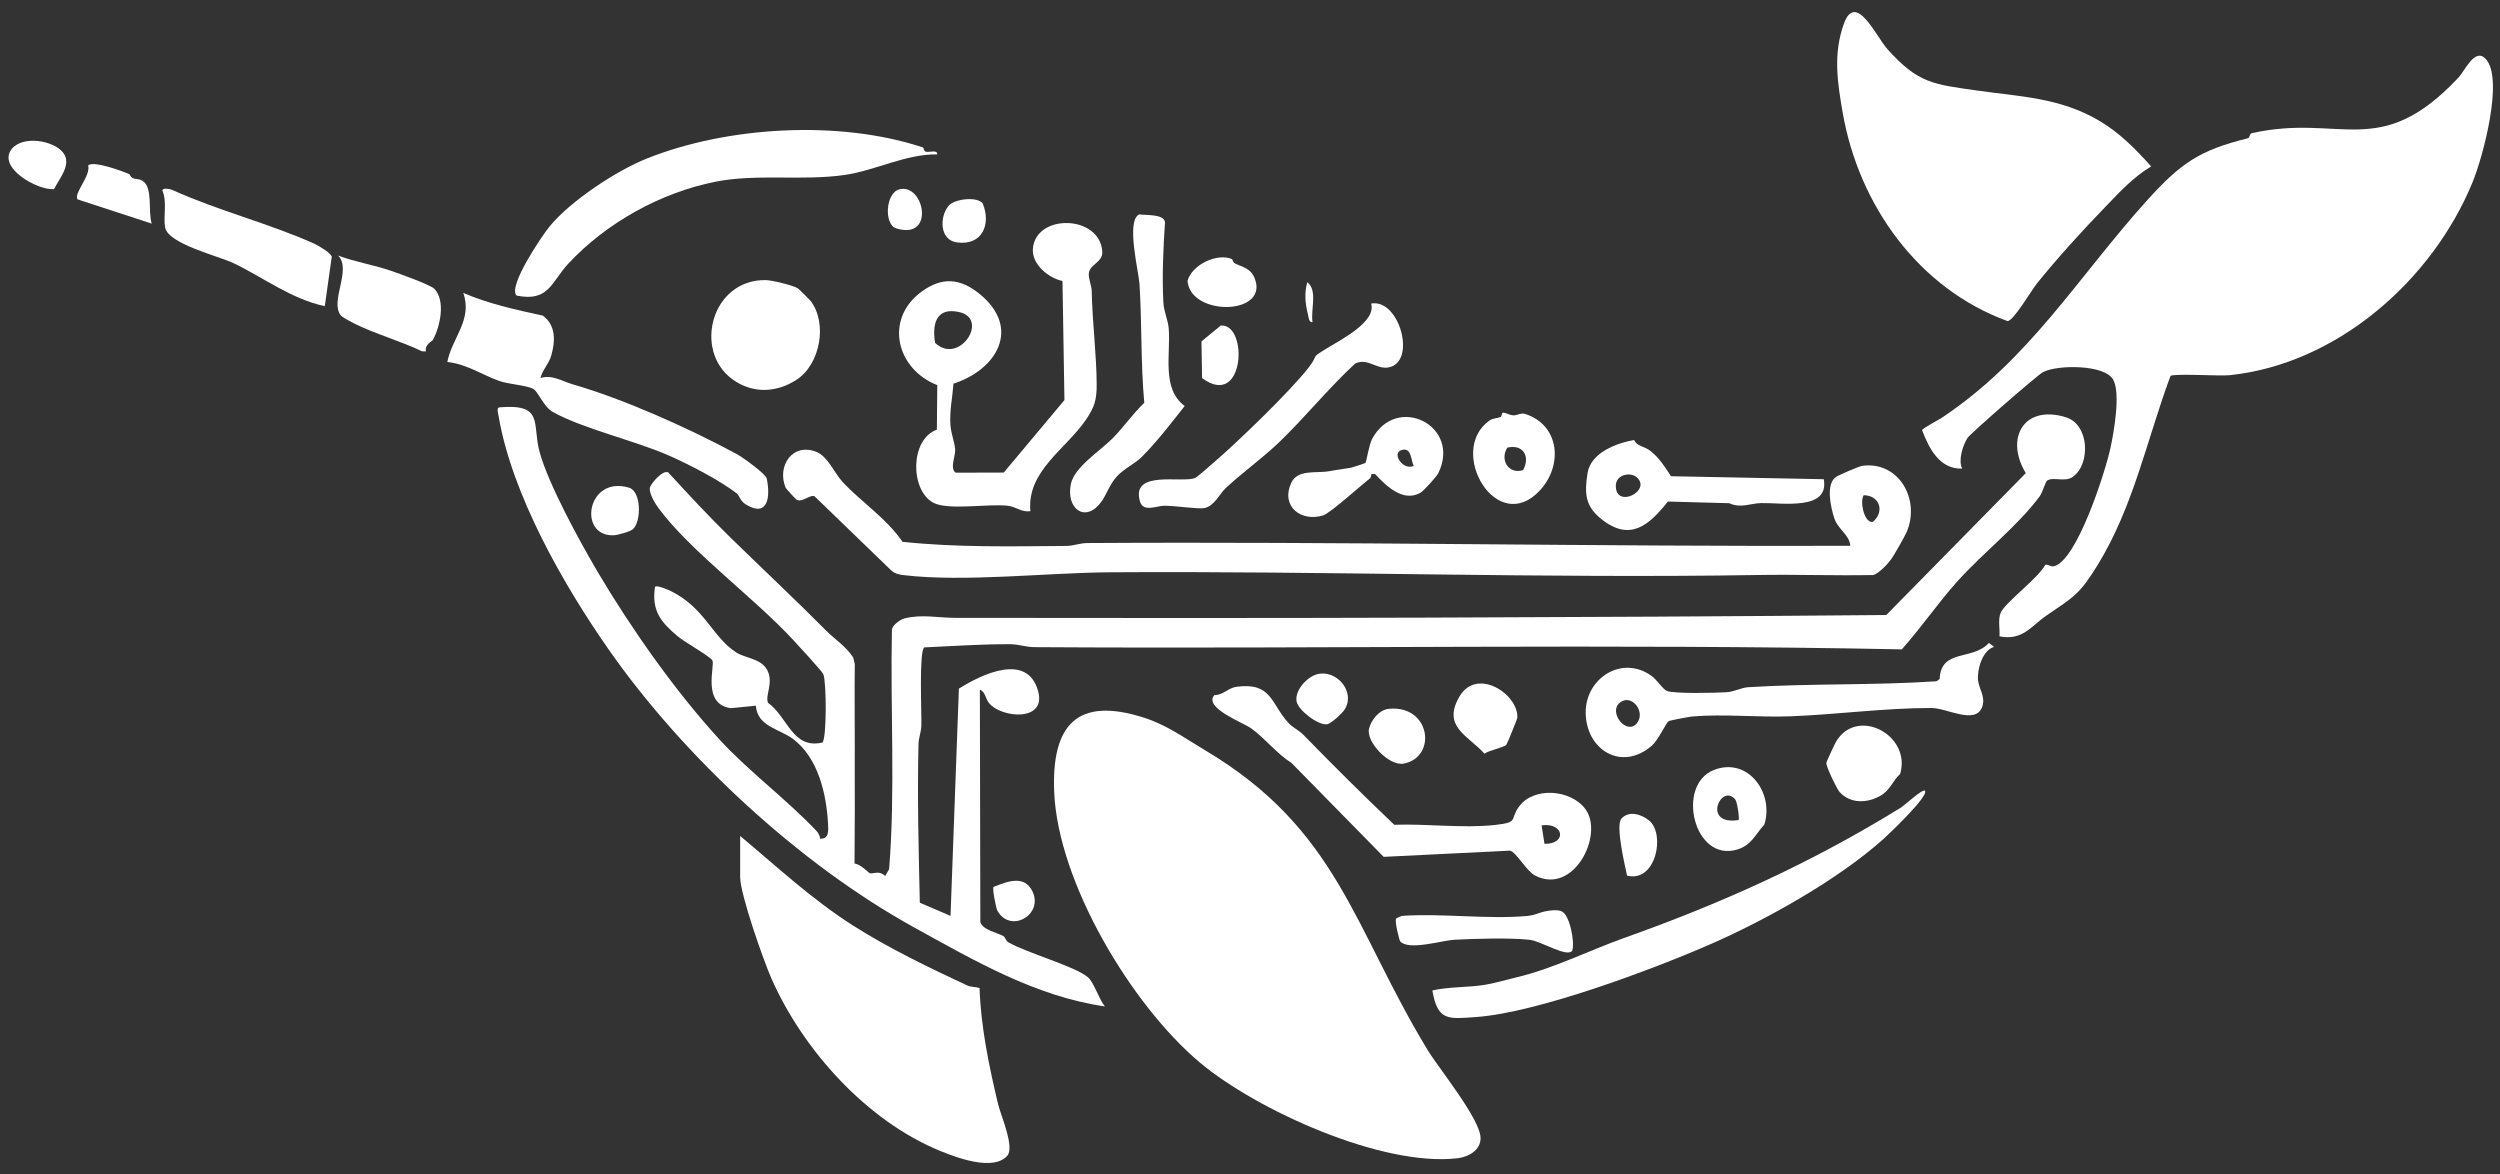 <?xml version="1.0" encoding="UTF-8"?>
<svg id="Layer_1" data-name="Layer 1" xmlns="http://www.w3.org/2000/svg" viewBox="0 0 938.88 440.94">
  <rect x="0" y="0" width="938.88" height="440.94" fill="#333333" stroke="none"/>
  <defs>
    <style>
      .cls-1 {
        fill: #fff;
      }
    </style>
  </defs>
  <path class="cls-1" d="M224.35,214.61c12.54,21.22,29.42,45.25,46.1,63.37,10.82,11.75,24.57,21.88,36.07,33.96.81.85,1.38,1.82,1.46,3.02,3.34.21,3.13-2.85,3-5.45-.6-11.35-3.72-24.89-13.1-31.95-5.23-3.94-13.4-4.61-14.02-12.54l-9.36.94c-11.15-1.49-5.83-16.12-6.98-17.97-.97-1.56-10.45-6.87-13.02-9.04-6.32-5.33-9.82-9.53-8.53-18.46.32-1.12,5.53,1.27,6.19,1.6,12.62,6.32,15.37,17.14,24.3,22.91,3.44,2.22,9.2,2.28,11.56,6.43,2.71,4.76-.79,9.81.41,12.51,7.45,5.29,9.12,17.51,20.43,14.92,1.62-1.37,1.57-22.63.35-25.63-.48-1.19-9.42-10.83-11.22-12.78-14.57-15.85-38.52-33.24-50.55-49.44-1.36-1.83-3.54-5.37-3.42-7.58.09-1.63,5-7.19,6.94-6.01,7.67,8.36,15.36,16.65,23.48,24.58,12.02,11.73,24.13,23.06,36,35,3.19,3.21,7.34,5.75,10.01,9.99l.57,2.43c-.13,10.36-.02,20.73-.01,31.09,0,5.62-.04,11.26,0,16.92.07,8.96-.1,17.93-.09,26.88,2.27.19,5.4,3.58,5.75,3.65,1.51.27,3.49-1.19,5.77,1.02l1.47-2.56c2.39-29.76.41-60.01,1.05-89.94.17-1.74,3.22-3.87,4.75-4.25,6.54-1.62,12.72-.21,18.71-.2,59.28.1,118.97.11,177.98-.08,57.35-.19,114.65-.47,172-.98l52.39-53.29c-7.88-12.96-.88-25.8,14.96-21.02,8.96,2.7,9.44,17.56,2.73,22.41-2.93,2.12-7.44-.08-9.61,1.39-.83.56-1.64,4.3-2.94,6.05-8.1,10.88-21.26,21.24-30.52,31.47-7.5,8.28-13.74,17.57-21.19,25.89-108.45-2.18-217.23-.12-325.8-.83-3.09-.02-5.81-1.07-8.9-1.1-10.87-.08-21.58.72-32.4,1.19-2.04,1.28-.97,25.01-1.1,29.4-.07,2.37-1.03,4.55-1.08,6.92-.46,19.81.05,39.77.5,59.57l11.53,4.95,3.14-85.35c8.72-5.48,25.79-13.69,29.77,1,3.14,11.58-13.84,10.06-18.45,4.42-1.43-1.75-1.35-4.23-3.44-5.05l.18,87.3c.9,3.01,6.3,3.89,8.72,5.32.66.39.84,1.75,1.88,2.33,7.14,4.03,24.69,8.88,29.73,13,2.3,1.88,4.25,8.41,6.46,11.02-25.95-3.69-49.13-17.25-71.76-29.72-42.81-23.6-86.41-63.95-114.63-104.34-16.95-24.26-36.31-58.11-41.33-87.66-.17-.99-.84-3.11.3-3.26,16.98-1.44,12.19,6.18,15.12,16.84,3.32,12.05,15.1,33.63,21.71,44.8Z"/>
  <path class="cls-1" d="M452.3,281.6c50.19,29.76,55.76,66.47,83.81,112.67,4.33,7.13,19.93,26.11,19.92,33.18,0,4.46-4.42,7.02-8.57,7.52-28.16,3.38-75.57-18-96.99-36.05-25.62-21.59-53.14-67.58-54.56-101.42-1.06-25.09,8.46-36.16,33.91-27.91,8.6,2.79,15.24,7.72,22.48,12.01Z"/>
  <path class="cls-1" d="M815.13,141.19c-8.89,23.96-13.84,49.02-27.42,71.1-6.78,11.02-8.98,11.92-19.14,18.86-5.76,3.93-8.93,9.57-17.67,7.83.25-2.83-.67-6.35.52-8.98,1.7-3.74,14.18-13.03,16.68-17.85.88-.36,2.14.75,3.13.54,8.77-1.85,19.52-35.85,21.37-44.5,1.29-6.01,3.81-20.27,1.08-25.49-3.09-5.92-21.22-5.78-26.49-2.91-2.15,1.17-27.3,23.1-28.3,24.69-1.8,2.86-3.54,8.41-1.99,11.5-8.45.33-12.44-7.57-15.06-14.42.04-.62,6.22-3.89,7.33-4.62,33.02-21.9,51.28-52.99,77.07-81.58,12.72-14.1,19.83-18.97,37.9-23.41.83-.2.72-1.75,1.43-1.91,33.52-7.57,48.07,10.75,77.81-21.01,2.31-2.46,5.98-11.11,10.01-7.03,7.18,7.25-1.05,37.26-4.75,46.29-15.09,36.89-50.86,68.43-91.35,72.63-3.71.38-21.25-.75-22.18.29Z"/>
  <path class="cls-1" d="M788.5,45.42c7.59,4.49,13.52,10.58,19.38,17.08-6.75,3.98-12.05,9.88-17.49,15.48-8.19,8.43-18.14,19.4-25.46,28.53-1.98,2.46-8.97,14.36-11.05,14.06-33.54-12.28-55.81-43.66-61.84-78.19-1.99-11.39-3.64-22.08.4-33.38,4.47-12.49,12.11,4.71,16.45,9.53,11.55,12.84,17.18,13.11,33.53,15.46,16.05,2.31,31.11,2.57,46.09,11.43Z"/>
  <path class="cls-1" d="M694.91,204.97c-.52-4.45-4.6-5.96-6.06-10.43-1.32-4.05-3.28-12.76.68-15.44.97-.66,8.67-4,9.83-4.16,13.72-1.83,21.85,12.55,16.75,24.74-.67,1.59-4.8,8.85-5.78,10.22-1.3,1.82-4.89,5.67-6.94,6.06-14.33.27-28.69-.26-43.01-.02-81.08,1.35-162.61-1.58-243.98-1.01-23.39.17-54.19,3.75-76.97,1.07-1.97-.23-3.52-.58-4.98-2.02l-28.52-27.57c-1.7-.83-4.43,2.32-6.7,1.32-.28-.12-4.06-4.26-4.18-4.54-3.4-8.15,2.6-17.15,11.65-13.44,4.21,1.73,6.84,8.15,9.74,11.25,7.25,7.76,16.43,13.59,22.51,22.48,20.36,2.17,41.02,1.7,61.53,1.55,2.6-.02,5.06-1.07,7.91-1.09,95.6-.6,190.95,1.36,286.51,1.04ZM699.92,185.98c-1.61,2.33.27,10.74,3.47,9.99,4.52-3.92,2.5-9.95-3.47-9.99Z"/>
  <path class="cls-1" d="M277.97,313.96c14,11.69,26.82,23.68,42.28,33.56,13.38,8.55,29.24,16.18,43.08,22.61,1.27.59,3.15.47,4.54.92.51,14.81,3.55,29.2,6.94,43.55.92,3.91,6.34,16.24,3.49,19.44-5.28,5.94-19.07.71-25.32-1.85-27.47-11.28-51.29-37.71-63.2-64.55-3.03-6.83-11.81-31.82-11.81-38.18v-15.5Z"/>
  <path class="cls-1" d="M386.95,191.98c-3.23.49-5.39-1.67-8.46-2.04-7.25-.86-22.27,1.81-27.9-1.1-8.81-4.55-8.93-23.88,1.25-27.48l.16-16.72c-15.33-5.98-20.03-24.71-5.95-35.08,7.75-5.7,14.64-5.07,21.92.9,15.7,12.87,6.29,28.4-9.89,33.62-.38,5.23-1.48,10.08-1.15,15.42.2,3.26,1.52,6.27,1.78,9.22.21,2.42-2.14,7.17.19,8.8l18.07-.05,22.78-27.22-.73-44.72c-5.21-1.09-11.53-6.23-11.12-12.05.95-13.36,25.25-12.91,26.07,1.08.23,3.87-4.61,4.68-5.04,7.96-.27,2.06,1.03,4.55,1.07,6.9.23,11.66,1.85,24.16,1.86,35.14,0,5.66-.84,8.31-3.91,12.89-7.48,11.13-22.38,19.39-20.99,34.51ZM351.18,128.77c8.99,8.54,20.54-8.99,9.06-11.57-8.59-1.93-10.26,4.36-9.06,11.57Z"/>
  <path class="cls-1" d="M346.62,55.37c.28.09.34,1.42,1.04,1.59,1.49.37,4.43-.89,4.3,1.02-11.81-.18-23.13,6.05-34.77,7.73-15.91,2.29-32.9-.55-48.46,2.53-20.67,4.1-40.98,15.42-55.26,30.73-6.43,6.9-7.33,14.55-19.49,12.02-3.36-3.43,9.68-22.64,12.48-26.03,7.9-9.57,25.01-20.86,36.52-25.45,30.12-12.03,72.08-14.6,103.65-4.14Z"/>
  <path class="cls-1" d="M722.9,296.97c1.7,1.8-13.49,16.25-15.47,18.02-17.07,15.34-44.19,30.5-65.28,39.7-21.79,9.51-64.86,25.62-87.74,27.25-10.49.75-14.51,1.6-16.49-9.98,6.35-1.41,13.05-1.09,19.44-2.06,3.57-.54,8.5-2.01,12.15-2.86,13.52-3.15,27.69-10.25,40.36-14.76,35.83-12.76,69.05-27.46,103.92-48.92,1.37-.84,8.28-7.25,9.1-6.39Z"/>
  <path class="cls-1" d="M456.05,261.06c3.4-.02,5.11-2.7,8.34-3.14,13.28-1.79,12.88,6.39,19.5,13.59,1.63,1.77,3.92,2.72,5.57,4.42,11.18,11.47,22.55,22.79,34.17,33.82,12.06-.45,25.8,1.38,37.66.08,9.32-1.02,5.53-1.86,9.14-6.86,5.54-7.69,19.61-6.5,25.02.95,7,9.63-4.44,32.36-18.91,24.91-3.34-1.72-7.02-8.8-9.49-9.37l-47.4,2.33-34.71-35.35c-5.41-3.34-10.06-9.37-15.08-12.92-3.15-2.22-17.92-7.71-13.82-12.47ZM580.04,316.91c8.64.07,7.26-8.13-1.1-6.95l1.1,6.95Z"/>
  <path class="cls-1" d="M748.91,242.95c-4.35,1.1-6.46,8.49-6.05,12.53.32,3.24,2.93,6.19,1.55,9.99-2.5,6.86-13.23.43-19,.42-17.46-.03-35.44,2.45-52.95,3.12-12.06.46-25.02-.94-36.92.06-.87.07-8.58,1.49-8.93,1.78-.97.8-3.89,7.1-6.18,9.11-11.37,9.99-24.92,1.66-24.92-12.49,0-12.83,13.76-21.75,24.92-13.49,1.77,1.31,3.99,4.78,5.52,5.48,2.53,1.15,18.52.75,22.47.51,2.82-.17,5.54-1.73,8.11-1.89,23.54-1.46,47.16-.65,70.76-2.23l1.15-.85c.5-11.53,12.32-6.75,18.49-13.54l1.98,1.5ZM614.66,271.7c3.62-4.24-1.88-11.39-6.33-7.82s2.48,12.34,6.33,7.82Z"/>
  <path class="cls-1" d="M202.98,141.98c4.28-1.41,8.18,1.21,12.03,2.33,19.13,5.53,43.09,16.19,61.83,26.3,2.08,1.12,10.74,7.39,11.1,9.08,1.46,6.82.54,14.89-7.9,9.72-2.06-1.27-2.36-3.34-3.37-4.12-6.61-5.09-18.18-11.01-25.49-14.22-12.68-5.58-32.13-10.02-43.48-16.31-3.63-2.01-5.51-7.72-7.5-8.75-2.61-1.35-9.13-1.67-12.78-2.97-6.19-2.2-12.33-6.38-19.42-7.09,1.71-9.07,9.58-15.8,5.98-25.95,9.6,4.14,19.72,6.3,29.92,8.55,4.94,3.65,4.66,9.63,3.12,15-.93,3.25-3.34,5.33-4.04,8.45Z"/>
  <path class="cls-1" d="M460.29,183.33c-2.26,2.1-4.26,6.83-8.09,7.5-2.34.41-11.03-.92-14.81-.9-3.2.01-8.05,2.62-9.29-1.67-3.47-12.03,16.12-6.64,20.82-8.8.77-.35,5.33-4.42,6.54-5.45,8.94-7.61,29.1-27.07,36.01-35.98,4.2-5.42.15-3.1,6.79-7.19,5.43-3.35,18.69-10,16.67-16.84,10.73-1.95,17.23,22.18,6.45,24-4.53.76-7.68-3.69-12.43-1.49-10.05,9.3-18.64,20.01-28.49,29.5-6.06,5.84-13.83,11.42-20.17,17.32Z"/>
  <path class="cls-1" d="M413.52,188.58c-5.89,7.93-13.3,2.53-11.34-6.88,1.32-6.33,11.28-12.6,15.79-17.2,3.9-3.99,7.6-9.26,11.77-13.23-1.37-14.83-.85-29.95-1.81-44.78-.29-4.44-5.16-23.81-.05-25.98,2.56.41,9.19-.2,9.65,2.93-.67,9.72-1.13,20.36-.63,30.08.18,3.59,1.77,6.61,2.03,9.97.73,9.7-2.73,22.52,5.98,28.99-5.07,6.45-10.19,13.13-15.98,18.99-2.69,2.72-6.74,4.46-9.51,7.48s-3.88,6.9-5.9,9.63Z"/>
  <path class="cls-1" d="M299.73,108.34c.28.18,4.4,4.27,4.7,4.67,6.42,8.42,3.66,23.8-5.31,29.62-7.62,4.95-16.59,5.27-24.1-.22-14.71-10.74-7.85-37.42,12.44-37.22,2.33.02,10.46,1.95,12.26,3.15Z"/>
  <path class="cls-1" d="M613.71,165.23c.94,2.45,3.73,2.2,6.24,4.22,3.36,2.7,5.27,5.89,7.6,9.4l57.37,1.12c2.2,11.92-15.64,8.8-23.54,8.96-4.04.08-7.56,2.07-11.97.05l-23.04-.62c-7.12,9-14.26,15.13-24.94,6.61-6.15-4.9-6.42-9.64-5.23-17.27s10.71-11.26,17.52-12.47ZM614.66,179.23c-2.47-2.12-7.84-.99-7.84,3.24,0,8.77,13.64,1.75,7.84-3.24Z"/>
  <path class="cls-1" d="M64.7,71.33c16.9,7.69,36.39,12.59,53.28,20.16,1.54.69,6.39,3.55,6.61,4.94l-2.62,18.56c-12.81-2.79-23.05-10.8-34.3-16.18-5.37-2.57-24.51-7.2-25.65-13.34-.78-4.19.84-9.48-1.04-13.96.05-1.01,2.7-.64,3.72-.18Z"/>
  <path class="cls-1" d="M515,178.04c-.05.48-.09,1.24-.43,1.52-3.18,2.51-15.08,13.18-17.57,13.97-8.35,2.62-16.07-3.3-12.11-12.11,2.42-5.38,9.56-3.54,14.5-4.49,2.81-.54,5.26-.79,7.88-1.26.38-.07,5.32-1.62,5.53-1.83.33-.32,1.36-6.85,2.47-8.94,9.13-17.16,33.63-5.13,24.89,12.79-.64,1.31-5.55,6.69-6.66,7.34-6.54,3.78-13.03-2.6-17.09-7.02l-1.4.04ZM530.93,174.97c-1.12-2.16-.75-7.03-4.49-5.98-4.04,1.13.48,7.82,4.49,5.98Z"/>
  <path class="cls-1" d="M162.6,127.61c-.34.62-3.18,1.74-2.63,4.36l-1.46-.02c-8.01-3.9-17.64-6.52-25.52-10.48-1.14-.57-4.39-2.28-4.99-3.01-4.27-5.19,4.2-17.24-1.01-22.48,6.4,2.41,13.31,3.48,19.8,5.71,3.13,1.07,14.78,5.24,16.26,6.72,4.4,4.41,2.27,14.21-.45,19.19Z"/>
  <path class="cls-1" d="M563.6,156.59c.36-.14.36-1.61.91-1.62.95-.02,2.38.97,3.92,1.01s2.7-1.08,4.44-.5c12.94,4.29,14.07,19.22,5.59,28.53-16.28,17.89-35.22-14.67-19.08-26.09,1.24-.88,2.84-.77,4.22-1.33ZM566.06,168.12c-2.89,4.65.57,10.16,5.94,8.43,2.83-5.07-.01-9.9-5.94-8.43Z"/>
  <path class="cls-1" d="M580.66,342.19c1.82-.3,3.76-.61,5.57-.05,3.31,1.03,5.24,11.76,4.25,14.86-1.91,2.79-11.73-3.6-16.04-4.06-7.53-.81-20.22-.42-28.04-.03-4.86.24-17.41,4.23-20.57.6-.29-.34-2.25-7.88-1.46-8.63l2.08-.92c15.19-1.04,32.06,1.36,47.03.04,3.04-.27,4.8-1.41,7.19-1.81Z"/>
  <path class="cls-1" d="M662.6,309.68c-3.43,3.69-4.73,7.7-10.15,9.35-16.33,4.98-23.13-24.2-8.82-29.85,12.71-5.02,22.72,8.5,18.97,20.5ZM651.67,300.22c-5.35-6.28-12.64,9.96,1.25,7.74.44-.44-.5-6.86-1.25-7.74Z"/>
  <path class="cls-1" d="M713.59,290.68c-2.79,2.51-3.68,6.02-7.33,8.13-4.91,2.85-11.27,3.13-15.37-1.33-1.1-1.19-5.11-9.62-5-10.94.04-.55,3.24-7.38,3.81-8.29,8.11-12.91,28.24-1.98,23.89,12.43Z"/>
  <path class="cls-1" d="M565.69,279.72c-.89,1-6.53,2.07-8.19,3.31-6.21-6.83-16-10.14-9.42-21.41s22.2-.86,21.76,7.87c-.03.55-3.79,9.81-4.15,10.23Z"/>
  <path class="cls-1" d="M48.6,65.41c.19.08.37.99,1.22,1.46s2.37.2,3.72,1.05c4.02,2.55,1.95,11.5,3.44,16.06l-27.86-9.11c-1.5-2.35,5.03-8.79,3.99-12.75,1.93-1.89,12.86,2.14,15.48,3.29Z"/>
  <path class="cls-1" d="M462.67,97.3c.25.11.34,1.25,1.06,1.6,3.18,1.54,6.2,1.85,7.66,6.13,4.6,13.45-24.33,13.76-25.42.45,1.63-6.02,11.07-10.59,16.7-8.18Z"/>
  <path class="cls-1" d="M521.66,266.19c15.64-1.44,18.11,18.14,5.52,20.58-5.54,1.07-14.18-8.22-13.05-13.01.79-3.38,3.8-7.22,7.53-7.57Z"/>
  <path class="cls-1" d="M23.68,57.29c3.47,4.32-1.42,9.81-3.4,13.75-6.15.51-21.5-8.11-15.85-15.12,4.09-5.08,15.52-3.27,19.25,1.37Z"/>
  <path class="cls-1" d="M494.69,253.2c7.07-1.86,14.55,6.43,10.29,13.27-.8,1.29-5.06,5.32-6.6,5.53-3.35.47-10.87-5.29-11.45-8.59-.73-4.24,4.02-9.24,7.76-10.22Z"/>
  <path class="cls-1" d="M237.72,198.72c-.98.91-5.8,2.26-7.28,2.31-13.61.45-10.01-22.67,5.85-17.86,4.52,1.37,4.67,12.54,1.43,15.54Z"/>
  <path class="cls-1" d="M611.04,328.84c-.88-4.1-4.36-18.9-2.13-21.38,2.85-3.17,7.48-1.67,10.37.65,6.24,4.99,2.7,23.44-8.24,20.74Z"/>
  <path class="cls-1" d="M451.21,128.22l7.23-5.94c10.45-.97,9.13,31.64-7,19.71l-.22-13.78Z"/>
  <path class="cls-1" d="M356.25,77.28c2.22-2.63,10.76-3.58,12.8-.89,3.23,7.76-.1,15.94-9.65,14.65-6.66-.9-6.56-9.72-3.15-13.76Z"/>
  <path class="cls-1" d="M373.11,333.09c5.09-2.01,11.5-4.67,14.6,1.6,4.36,8.84-8.34,16.13-13.2,7.19-.43-.79-1.91-8.21-1.4-8.79Z"/>
  <path class="cls-1" d="M337.69,71.13c9.4-2.49,13.67,19.13-1.04,14.66-4.8-1.46-4.06-13.31,1.04-14.66Z"/>
  <path class="cls-1" d="M492.93,120.98c-1.42.23-1.44-1.77-1.7-2.78-1.04-4.08-1.43-8.16-.28-12.22,4.02,3.01,1.18,10.53,1.98,14.99Z"/>
</svg>